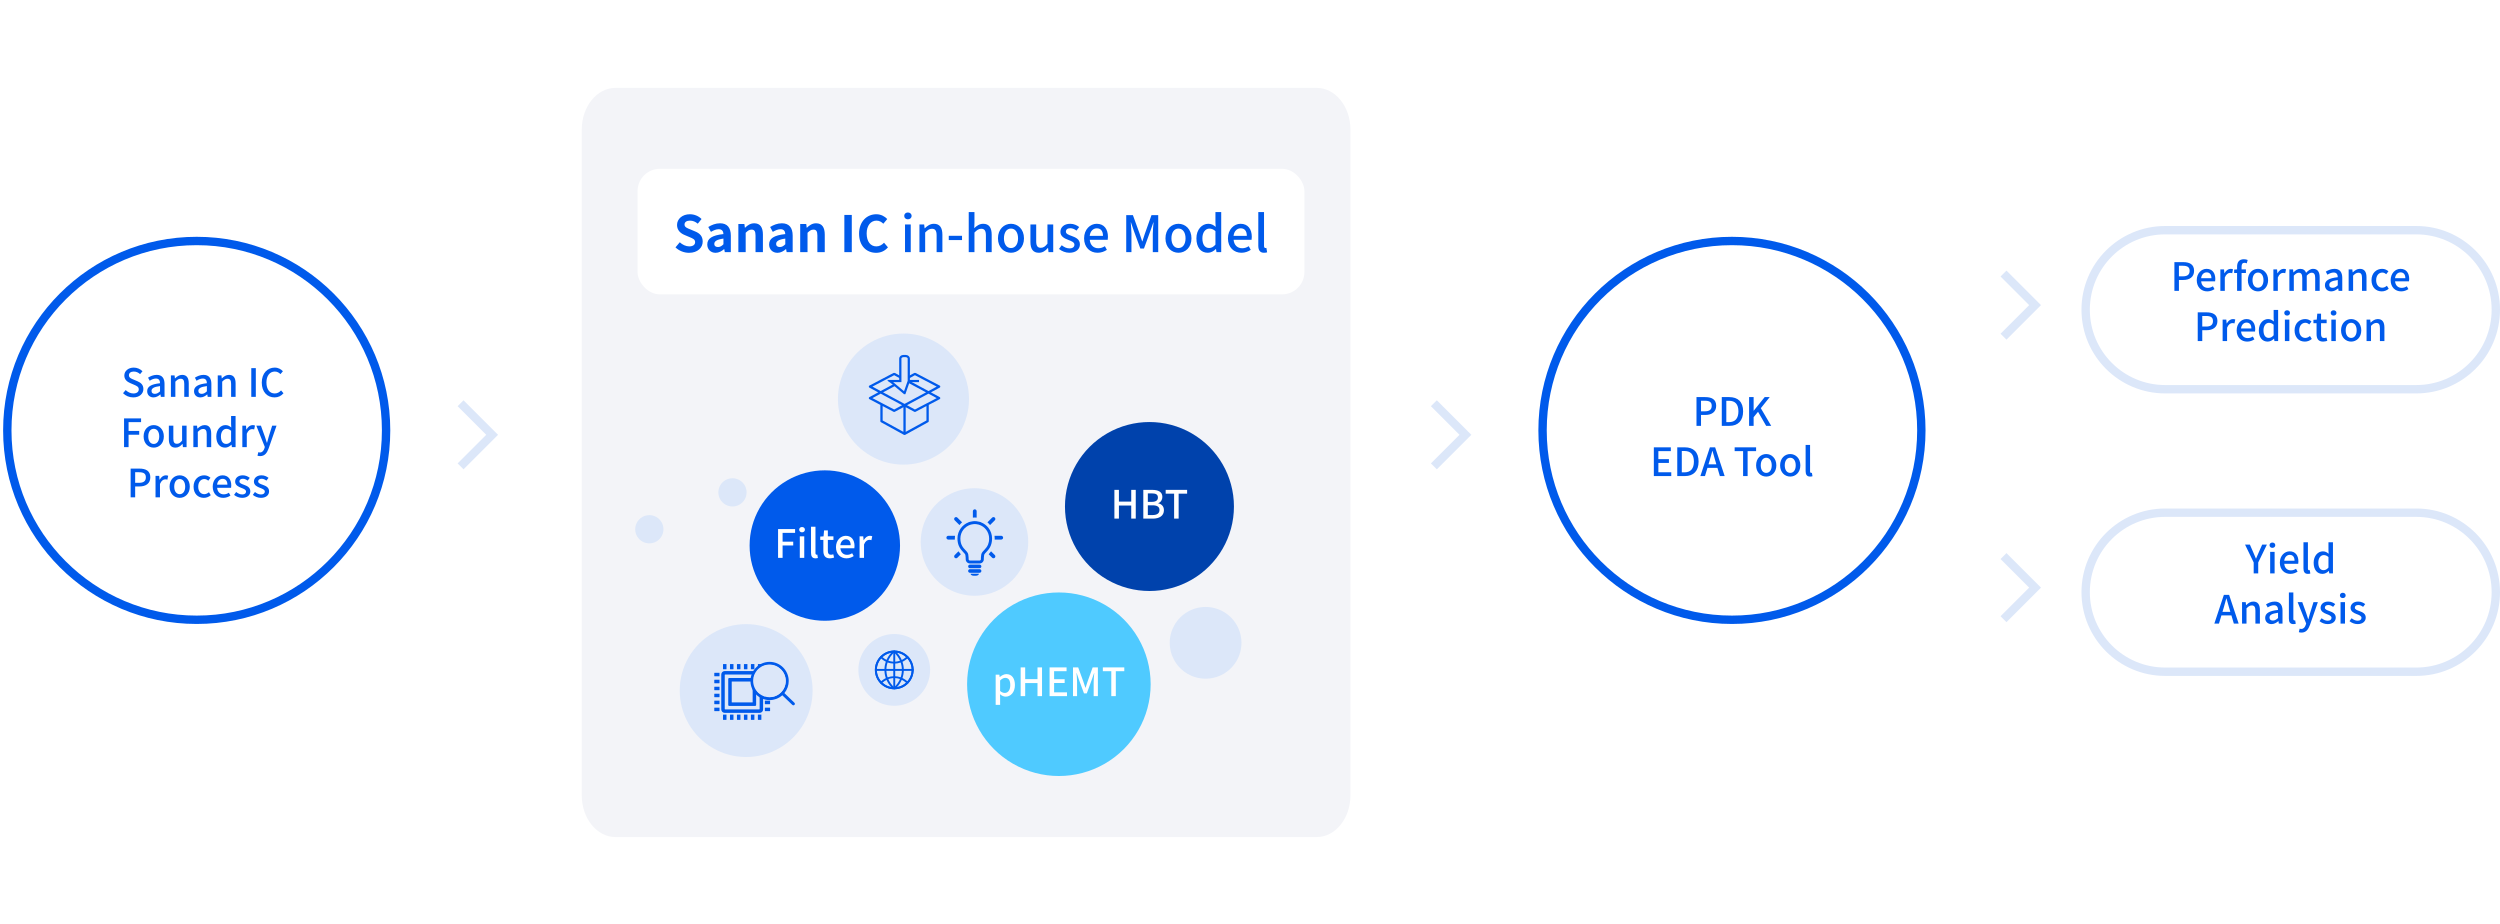 <svg width="896" height="331" viewBox="0 0 896 331" fill="none" xmlns="http://www.w3.org/2000/svg">
<path d="M896 0H0V331H896V0Z" fill="white"/>
<g filter="url(#filter0_i_2_2)">
<path d="M620.732 209.249C651.108 209.249 675.732 184.625 675.732 154.249C675.732 123.873 651.108 99.249 620.732 99.249C590.356 99.249 565.732 123.873 565.732 154.249C565.732 184.625 590.356 209.249 620.732 209.249Z" fill="white"/>
</g>
<g filter="url(#filter1_i_2_2)">
<path d="M70.496 209.249C100.871 209.249 125.496 184.625 125.496 154.249C125.496 123.873 100.871 99.249 70.496 99.249C40.12 99.249 15.495 123.873 15.495 154.249C15.495 184.625 40.12 209.249 70.496 209.249Z" fill="white"/>
</g>
<path d="M620.732 222.128C658.221 222.128 688.611 191.738 688.611 154.249C688.611 116.76 658.221 86.37 620.732 86.37C583.243 86.37 552.853 116.76 552.853 154.249C552.853 191.738 583.243 222.128 620.732 222.128Z" stroke="#005AEB" stroke-width="3"/>
<path d="M70.496 222.128C107.984 222.128 138.375 191.738 138.375 154.249C138.375 116.76 107.984 86.37 70.496 86.37C33.007 86.37 2.616 116.76 2.616 154.249C2.616 191.738 33.007 222.128 70.496 222.128Z" stroke="#005AEB" stroke-width="3"/>
<g filter="url(#filter2_i_2_2)">
<path d="M866 77H776C759.431 77 746 90.431 746 107C746 123.569 759.431 137 776 137H866C882.569 137 896 123.569 896 107C896 90.431 882.569 77 866 77Z" fill="white"/>
<path d="M866 78.5H776C760.26 78.5 747.5 91.26 747.5 107C747.5 122.74 760.26 135.5 776 135.5H866C881.74 135.5 894.5 122.74 894.5 107C894.5 91.26 881.74 78.5 866 78.5Z" stroke="#DCE7F9" stroke-width="3"/>
</g>
<g filter="url(#filter3_i_2_2)">
<path d="M866 178.249H776C759.431 178.249 746 191.68 746 208.249C746 224.818 759.431 238.249 776 238.249H866C882.569 238.249 896 224.818 896 208.249C896 191.68 882.569 178.249 866 178.249Z" fill="white"/>
<path d="M866 179.749H776C760.26 179.749 747.5 192.509 747.5 208.249C747.5 223.989 760.26 236.749 776 236.749H866C881.74 236.749 894.5 223.989 894.5 208.249C894.5 192.509 881.74 179.749 866 179.749Z" stroke="#DCE7F9" stroke-width="3"/>
</g>
<path d="M471.917 31.5H220.583C213.91 31.5 208.5 38.203 208.5 46.472V285.028C208.5 293.297 213.91 300 220.583 300H471.917C478.59 300 484 293.297 484 285.028V46.472C484 38.203 478.59 31.5 471.917 31.5Z" fill="#F3F4F8"/>
<rect x="228.5" y="60.5" width="239" height="45" rx="8" fill="white"/>
<path d="M246.952 90.609C250.03 90.609 251.848 88.755 251.848 86.577C251.848 84.651 250.786 83.625 249.166 82.959L247.42 82.221C246.286 81.771 245.332 81.429 245.332 80.475C245.332 79.593 246.088 79.071 247.258 79.071C248.356 79.071 249.238 79.467 250.084 80.169L251.434 78.495C250.354 77.397 248.806 76.785 247.258 76.785C244.558 76.785 242.65 78.459 242.65 80.637C242.65 82.581 244 83.661 245.35 84.219L247.132 84.975C248.32 85.479 249.13 85.785 249.13 86.775C249.13 87.711 248.392 88.305 247.006 88.305C245.836 88.305 244.576 87.711 243.622 86.829L242.092 88.665C243.388 89.907 245.17 90.609 246.952 90.609ZM256.474 90.609C257.626 90.609 258.634 90.033 259.516 89.277H259.57L259.768 90.357H261.928V84.471C261.928 81.555 260.614 80.025 258.058 80.025C256.474 80.025 255.034 80.619 253.846 81.357L254.8 83.103C255.736 82.563 256.636 82.149 257.572 82.149C258.814 82.149 259.246 82.905 259.282 83.895C255.232 84.327 253.486 85.461 253.486 87.621C253.486 89.331 254.674 90.609 256.474 90.609ZM257.338 88.539C256.564 88.539 256.006 88.197 256.006 87.405C256.006 86.505 256.834 85.839 259.282 85.515V87.549C258.652 88.179 258.094 88.539 257.338 88.539ZM264.625 90.357H267.253V83.427C268.009 82.689 268.531 82.293 269.359 82.293C270.349 82.293 270.781 82.851 270.781 84.399V90.357H273.427V84.075C273.427 81.537 272.491 80.025 270.313 80.025C268.945 80.025 267.919 80.745 267.037 81.609H266.965L266.785 80.277H264.625V90.357ZM278.64 90.609C279.792 90.609 280.8 90.033 281.682 89.277H281.736L281.934 90.357H284.094V84.471C284.094 81.555 282.78 80.025 280.224 80.025C278.64 80.025 277.2 80.619 276.012 81.357L276.966 83.103C277.902 82.563 278.802 82.149 279.738 82.149C280.98 82.149 281.412 82.905 281.448 83.895C277.398 84.327 275.652 85.461 275.652 87.621C275.652 89.331 276.84 90.609 278.64 90.609ZM279.504 88.539C278.73 88.539 278.172 88.197 278.172 87.405C278.172 86.505 279 85.839 281.448 85.515V87.549C280.818 88.179 280.26 88.539 279.504 88.539ZM286.791 90.357H289.419V83.427C290.175 82.689 290.697 82.293 291.525 82.293C292.515 82.293 292.947 82.851 292.947 84.399V90.357H295.593V84.075C295.593 81.537 294.657 80.025 292.479 80.025C291.111 80.025 290.085 80.745 289.203 81.609H289.131L288.951 80.277H286.791V90.357ZM302.616 90.357H305.28V77.037H302.616V90.357ZM313.994 90.609C315.722 90.609 317.144 89.925 318.242 88.647L316.838 86.991C316.118 87.765 315.218 88.305 314.084 88.305C311.978 88.305 310.61 86.559 310.61 83.661C310.61 80.799 312.122 79.071 314.138 79.071C315.146 79.071 315.92 79.539 316.586 80.187L317.99 78.495C317.126 77.595 315.776 76.785 314.084 76.785C310.718 76.785 307.892 79.359 307.892 83.751C307.892 88.197 310.628 90.609 313.994 90.609ZM324.359 90.357H326.411V80.457H324.359V90.357ZM325.385 78.603C326.141 78.603 326.717 78.099 326.717 77.379C326.717 76.641 326.141 76.155 325.385 76.155C324.629 76.155 324.071 76.641 324.071 77.379C324.071 78.099 324.629 78.603 325.385 78.603ZM329.527 90.357H331.579V83.337C332.461 82.455 333.091 81.987 334.009 81.987C335.179 81.987 335.683 82.671 335.683 84.381V90.357H337.753V84.129C337.753 81.609 336.817 80.205 334.711 80.205C333.361 80.205 332.353 80.943 331.435 81.825H331.381L331.219 80.457H329.527V90.357ZM340.039 86.037H344.791V84.507H340.039V86.037ZM347.193 90.357H349.245V83.337C350.127 82.455 350.757 81.987 351.675 81.987C352.845 81.987 353.349 82.671 353.349 84.381V90.357H355.419V84.129C355.419 81.609 354.483 80.205 352.377 80.205C351.027 80.205 350.037 80.943 349.173 81.771L349.245 79.809V76.011H347.193V90.357ZM362.332 90.591C364.78 90.591 366.994 88.701 366.994 85.425C366.994 82.113 364.78 80.205 362.332 80.205C359.884 80.205 357.67 82.113 357.67 85.425C357.67 88.701 359.884 90.591 362.332 90.591ZM362.332 88.899C360.784 88.899 359.812 87.513 359.812 85.425C359.812 83.319 360.784 81.915 362.332 81.915C363.898 81.915 364.87 83.319 364.87 85.425C364.87 87.513 363.898 88.899 362.332 88.899ZM372.327 90.591C373.695 90.591 374.667 89.907 375.567 88.863H375.621L375.783 90.357H377.475V80.457H375.405V87.333C374.577 88.377 373.947 88.809 373.029 88.809C371.859 88.809 371.373 88.143 371.373 86.433V80.457H369.303V86.685C369.303 89.205 370.221 90.591 372.327 90.591ZM383.273 90.591C385.721 90.591 387.035 89.241 387.035 87.585C387.035 85.713 385.505 85.101 384.119 84.579C383.039 84.183 382.013 83.859 382.013 83.013C382.013 82.329 382.517 81.789 383.597 81.789C384.425 81.789 385.127 82.149 385.811 82.653L386.783 81.375C385.973 80.745 384.893 80.205 383.561 80.205C381.383 80.205 380.051 81.447 380.051 83.103C380.051 84.777 381.563 85.479 382.877 85.983C383.957 86.397 385.073 86.793 385.073 87.693C385.073 88.449 384.515 89.025 383.327 89.025C382.265 89.025 381.401 88.593 380.519 87.891L379.547 89.223C380.501 90.015 381.905 90.591 383.273 90.591ZM393.362 90.591C394.658 90.591 395.792 90.159 396.71 89.547L395.99 88.233C395.27 88.701 394.514 88.971 393.632 88.971C391.922 88.971 390.734 87.837 390.572 85.947H396.998C397.052 85.713 397.088 85.299 397.088 84.903C397.088 82.095 395.684 80.205 393.056 80.205C390.734 80.205 388.538 82.203 388.538 85.425C388.538 88.683 390.68 90.591 393.362 90.591ZM390.554 84.525C390.752 82.779 391.85 81.825 393.092 81.825C394.532 81.825 395.306 82.815 395.306 84.525H390.554ZM403.64 90.357H405.512V83.805C405.512 82.617 405.35 80.907 405.26 79.701H405.332L406.376 82.761L408.698 89.079H409.994L412.298 82.761L413.36 79.701H413.432C413.324 80.907 413.162 82.617 413.162 83.805V90.357H415.106V77.109H412.694L410.3 83.805C409.994 84.687 409.742 85.587 409.436 86.487H409.346C409.04 85.587 408.77 84.687 408.464 83.805L406.034 77.109H403.64V90.357ZM422.362 90.591C424.81 90.591 427.024 88.701 427.024 85.425C427.024 82.113 424.81 80.205 422.362 80.205C419.914 80.205 417.7 82.113 417.7 85.425C417.7 88.701 419.914 90.591 422.362 90.591ZM422.362 88.899C420.814 88.899 419.842 87.513 419.842 85.425C419.842 83.319 420.814 81.915 422.362 81.915C423.928 81.915 424.9 83.319 424.9 85.425C424.9 87.513 423.928 88.899 422.362 88.899ZM432.878 90.591C433.994 90.591 435.02 89.997 435.758 89.241H435.812L435.992 90.357H437.684V76.011H435.614V79.683L435.704 81.321C434.894 80.637 434.174 80.205 433.04 80.205C430.826 80.205 428.792 82.203 428.792 85.425C428.792 88.701 430.394 90.591 432.878 90.591ZM433.364 88.881C431.816 88.881 430.934 87.639 430.934 85.389C430.934 83.247 432.05 81.933 433.436 81.933C434.174 81.933 434.876 82.167 435.614 82.833V87.675C434.894 88.503 434.192 88.881 433.364 88.881ZM444.918 90.591C446.214 90.591 447.348 90.159 448.266 89.547L447.546 88.233C446.826 88.701 446.07 88.971 445.188 88.971C443.478 88.971 442.29 87.837 442.128 85.947H448.554C448.608 85.713 448.644 85.299 448.644 84.903C448.644 82.095 447.24 80.205 444.612 80.205C442.29 80.205 440.094 82.203 440.094 85.425C440.094 88.683 442.236 90.591 444.918 90.591ZM442.11 84.525C442.308 82.779 443.406 81.825 444.648 81.825C446.088 81.825 446.862 82.815 446.862 84.525H442.11ZM453.026 90.591C453.53 90.591 453.89 90.519 454.142 90.429L453.872 88.863C453.692 88.899 453.62 88.899 453.53 88.899C453.278 88.899 453.026 88.701 453.026 88.143V76.011H450.974V88.035C450.974 89.637 451.532 90.591 453.026 90.591Z" fill="#005AEB"/>
<path d="M47.761 142.431C50.015 142.431 51.387 141.087 51.387 139.435C51.387 137.923 50.505 137.167 49.287 136.649L47.873 136.047C47.033 135.711 46.207 135.375 46.207 134.493C46.207 133.667 46.893 133.163 47.943 133.163C48.853 133.163 49.567 133.513 50.211 134.087L51.065 133.051C50.281 132.253 49.147 131.749 47.943 131.749C45.983 131.749 44.555 132.967 44.555 134.591C44.555 136.089 45.661 136.873 46.655 137.293L48.083 137.909C49.035 138.329 49.735 138.623 49.735 139.561C49.735 140.429 49.035 141.017 47.789 141.017C46.795 141.017 45.787 140.541 45.045 139.799L44.093 140.919C45.031 141.871 46.347 142.431 47.761 142.431ZM55.018 142.431C55.942 142.431 56.768 141.969 57.468 141.367H57.51L57.65 142.249H58.966V137.615C58.966 135.571 58.084 134.353 56.166 134.353C54.934 134.353 53.856 134.857 53.058 135.361L53.66 136.453C54.318 136.033 55.074 135.669 55.886 135.669C57.02 135.669 57.342 136.453 57.356 137.349C54.15 137.699 52.75 138.553 52.75 140.205C52.75 141.563 53.688 142.431 55.018 142.431ZM55.508 141.157C54.822 141.157 54.304 140.849 54.304 140.093C54.304 139.225 55.074 138.651 57.356 138.371V140.261C56.726 140.835 56.18 141.157 55.508 141.157ZM61.251 142.249H62.847V136.789C63.533 136.103 64.023 135.739 64.737 135.739C65.647 135.739 66.039 136.271 66.039 137.601V142.249H67.649V137.405C67.649 135.445 66.921 134.353 65.283 134.353C64.233 134.353 63.449 134.927 62.735 135.613H62.693L62.567 134.549H61.251V142.249ZM71.807 142.431C72.731 142.431 73.557 141.969 74.257 141.367H74.299L74.439 142.249H75.755V137.615C75.755 135.571 74.873 134.353 72.955 134.353C71.723 134.353 70.645 134.857 69.847 135.361L70.449 136.453C71.107 136.033 71.863 135.669 72.675 135.669C73.809 135.669 74.131 136.453 74.145 137.349C70.939 137.699 69.539 138.553 69.539 140.205C69.539 141.563 70.477 142.431 71.807 142.431ZM72.297 141.157C71.611 141.157 71.093 140.849 71.093 140.093C71.093 139.225 71.863 138.651 74.145 138.371V140.261C73.515 140.835 72.969 141.157 72.297 141.157ZM78.04 142.249H79.636V136.789C80.322 136.103 80.812 135.739 81.526 135.739C82.436 135.739 82.828 136.271 82.828 137.601V142.249H84.438V137.405C84.438 135.445 83.71 134.353 82.072 134.353C81.022 134.353 80.238 134.927 79.524 135.613H79.482L79.356 134.549H78.04V142.249ZM90.061 142.249H91.685V131.945H90.061V142.249ZM98.399 142.431C99.729 142.431 100.779 141.899 101.605 140.947L100.737 139.925C100.121 140.597 99.393 141.017 98.455 141.017C96.635 141.017 95.487 139.519 95.487 137.069C95.487 134.647 96.719 133.163 98.497 133.163C99.337 133.163 99.981 133.541 100.513 134.087L101.395 133.051C100.765 132.365 99.757 131.749 98.469 131.749C95.865 131.749 93.821 133.765 93.821 137.125C93.821 140.499 95.809 142.431 98.399 142.431ZM44.458 160.249H46.082V155.811H49.89V154.453H46.082V151.303H50.562V149.945H44.458V160.249ZM55.096 160.431C57 160.431 58.722 158.961 58.722 156.413C58.722 153.837 57 152.353 55.096 152.353C53.192 152.353 51.47 153.837 51.47 156.413C51.47 158.961 53.192 160.431 55.096 160.431ZM55.096 159.115C53.892 159.115 53.136 158.037 53.136 156.413C53.136 154.775 53.892 153.683 55.096 153.683C56.314 153.683 57.07 154.775 57.07 156.413C57.07 158.037 56.314 159.115 55.096 159.115ZM62.869 160.431C63.933 160.431 64.689 159.899 65.389 159.087H65.431L65.557 160.249H66.873V152.549H65.263V157.897C64.619 158.709 64.129 159.045 63.415 159.045C62.505 159.045 62.127 158.527 62.127 157.197V152.549H60.517V157.393C60.517 159.353 61.231 160.431 62.869 160.431ZM69.297 160.249H70.893V154.789C71.579 154.103 72.069 153.739 72.783 153.739C73.693 153.739 74.085 154.271 74.085 155.601V160.249H75.695V155.405C75.695 153.445 74.967 152.353 73.329 152.353C72.279 152.353 71.495 152.927 70.781 153.613H70.739L70.613 152.549H69.297V160.249ZM80.693 160.431C81.561 160.431 82.359 159.969 82.933 159.381H82.975L83.115 160.249H84.431V149.091H82.821V151.947L82.891 153.221C82.261 152.689 81.701 152.353 80.819 152.353C79.097 152.353 77.515 153.907 77.515 156.413C77.515 158.961 78.761 160.431 80.693 160.431ZM81.071 159.101C79.867 159.101 79.181 158.135 79.181 156.385C79.181 154.719 80.049 153.697 81.127 153.697C81.701 153.697 82.247 153.879 82.821 154.397V158.163C82.261 158.807 81.715 159.101 81.071 159.101ZM86.852 160.249H88.448V155.447C88.938 154.229 89.694 153.795 90.324 153.795C90.632 153.795 90.828 153.837 91.094 153.921L91.388 152.521C91.15 152.409 90.898 152.353 90.52 152.353C89.694 152.353 88.882 152.941 88.336 153.935H88.294L88.168 152.549H86.852V160.249ZM99.111 152.549H97.543L96.311 156.511L95.709 158.681H95.639C95.401 157.967 95.163 157.197 94.939 156.511L93.511 152.549H91.859L94.911 160.193L94.757 160.725C94.477 161.551 93.987 162.167 93.147 162.167C92.951 162.167 92.727 162.097 92.587 162.055L92.279 163.315C92.545 163.413 92.853 163.469 93.245 163.469C94.869 163.469 95.681 162.363 96.283 160.711L99.111 152.549ZM46.817 178.249H48.441V174.343H49.995C52.235 174.343 53.873 173.307 53.873 171.053C53.873 168.729 52.235 167.945 49.939 167.945H46.817V178.249ZM48.441 173.041V169.247H49.785C51.423 169.247 52.277 169.695 52.277 171.053C52.277 172.411 51.493 173.041 49.841 173.041H48.441ZM55.741 178.249H57.337V173.447C57.827 172.229 58.583 171.795 59.213 171.795C59.521 171.795 59.717 171.837 59.983 171.921L60.277 170.521C60.039 170.409 59.787 170.353 59.409 170.353C58.583 170.353 57.771 170.941 57.225 171.935H57.183L57.057 170.549H55.741V178.249ZM64.399 178.431C66.303 178.431 68.025 176.961 68.025 174.413C68.025 171.837 66.303 170.353 64.399 170.353C62.495 170.353 60.773 171.837 60.773 174.413C60.773 176.961 62.495 178.431 64.399 178.431ZM64.399 177.115C63.195 177.115 62.439 176.037 62.439 174.413C62.439 172.775 63.195 171.683 64.399 171.683C65.617 171.683 66.373 172.775 66.373 174.413C66.373 176.037 65.617 177.115 64.399 177.115ZM73.055 178.431C73.937 178.431 74.847 178.109 75.547 177.479L74.889 176.415C74.427 176.807 73.853 177.115 73.209 177.115C71.921 177.115 71.039 176.037 71.039 174.413C71.039 172.775 71.963 171.683 73.251 171.683C73.783 171.683 74.217 171.907 74.637 172.285L75.435 171.235C74.875 170.745 74.161 170.353 73.181 170.353C71.151 170.353 69.373 171.837 69.373 174.413C69.373 176.961 70.969 178.431 73.055 178.431ZM79.988 178.431C80.996 178.431 81.878 178.095 82.592 177.619L82.032 176.597C81.472 176.961 80.884 177.171 80.198 177.171C78.868 177.171 77.944 176.289 77.818 174.819H82.816C82.858 174.637 82.886 174.315 82.886 174.007C82.886 171.823 81.794 170.353 79.75 170.353C77.944 170.353 76.236 171.907 76.236 174.413C76.236 176.947 77.902 178.431 79.988 178.431ZM77.804 173.713C77.958 172.355 78.812 171.613 79.778 171.613C80.898 171.613 81.5 172.383 81.5 173.713H77.804ZM86.784 178.431C88.688 178.431 89.71 177.381 89.71 176.093C89.71 174.637 88.52 174.161 87.442 173.755C86.602 173.447 85.804 173.195 85.804 172.537C85.804 172.005 86.196 171.585 87.036 171.585C87.68 171.585 88.226 171.865 88.758 172.257L89.514 171.263C88.884 170.773 88.044 170.353 87.008 170.353C85.314 170.353 84.278 171.319 84.278 172.607C84.278 173.909 85.454 174.455 86.476 174.847C87.316 175.169 88.184 175.477 88.184 176.177C88.184 176.765 87.75 177.213 86.826 177.213C86 177.213 85.328 176.877 84.642 176.331L83.886 177.367C84.628 177.983 85.72 178.431 86.784 178.431ZM93.511 178.431C95.415 178.431 96.437 177.381 96.437 176.093C96.437 174.637 95.247 174.161 94.169 173.755C93.329 173.447 92.531 173.195 92.531 172.537C92.531 172.005 92.923 171.585 93.763 171.585C94.407 171.585 94.953 171.865 95.485 172.257L96.241 171.263C95.611 170.773 94.771 170.353 93.735 170.353C92.041 170.353 91.005 171.319 91.005 172.607C91.005 173.909 92.181 174.455 93.203 174.847C94.043 175.169 94.911 175.477 94.911 176.177C94.911 176.765 94.477 177.213 93.553 177.213C92.727 177.213 92.055 176.877 91.369 176.331L90.613 177.367C91.355 177.983 92.447 178.431 93.511 178.431Z" fill="#005AEB"/>
<path d="M608.021 152.624H609.645V148.718H611.199C613.439 148.718 615.077 147.682 615.077 145.428C615.077 143.104 613.439 142.32 611.143 142.32H608.021V152.624ZM609.645 147.416V143.622H610.989C612.627 143.622 613.481 144.07 613.481 145.428C613.481 146.786 612.697 147.416 611.045 147.416H609.645ZM617.086 152.624H619.844C622.924 152.624 624.73 150.776 624.73 147.43C624.73 144.07 622.924 142.32 619.76 142.32H617.086V152.624ZM618.71 151.294V143.636H619.648C621.86 143.636 623.05 144.854 623.05 147.43C623.05 149.992 621.86 151.294 619.648 151.294H618.71ZM626.875 152.624H628.499V149.516L630.081 147.584L632.993 152.624H634.799L631.075 146.296L634.267 142.32H632.461L628.541 147.192H628.499V142.32H626.875V152.624ZM592.736 170.624H598.98V169.252H594.36V165.92H598.14V164.548H594.36V161.678H598.826V160.32H592.736V170.624ZM601.131 170.624H603.889C606.969 170.624 608.775 168.776 608.775 165.43C608.775 162.07 606.969 160.32 603.805 160.32H601.131V170.624ZM602.755 169.294V161.636H603.693C605.905 161.636 607.095 162.854 607.095 165.43C607.095 167.992 605.905 169.294 603.693 169.294H602.755ZM612.323 166.41L612.743 165.024C613.079 163.904 613.401 162.77 613.695 161.594H613.751C614.073 162.756 614.381 163.904 614.731 165.024L615.137 166.41H612.323ZM616.397 170.624H618.119L614.703 160.32H612.827L609.411 170.624H611.063L611.945 167.684H615.529L616.397 170.624ZM624.723 170.624H626.347V161.678H629.385V160.32H621.699V161.678H624.723V170.624ZM633.014 170.806C634.918 170.806 636.64 169.336 636.64 166.788C636.64 164.212 634.918 162.728 633.014 162.728C631.11 162.728 629.388 164.212 629.388 166.788C629.388 169.336 631.11 170.806 633.014 170.806ZM633.014 169.49C631.81 169.49 631.054 168.412 631.054 166.788C631.054 165.15 631.81 164.058 633.014 164.058C634.232 164.058 634.988 165.15 634.988 166.788C634.988 168.412 634.232 169.49 633.014 169.49ZM641.614 170.806C643.518 170.806 645.24 169.336 645.24 166.788C645.24 164.212 643.518 162.728 641.614 162.728C639.71 162.728 637.988 164.212 637.988 166.788C637.988 169.336 639.71 170.806 641.614 170.806ZM641.614 169.49C640.41 169.49 639.654 168.412 639.654 166.788C639.654 165.15 640.41 164.058 641.614 164.058C642.832 164.058 643.588 165.15 643.588 166.788C643.588 168.412 642.832 169.49 641.614 169.49ZM648.729 170.806C649.121 170.806 649.401 170.75 649.597 170.68L649.387 169.462C649.247 169.49 649.191 169.49 649.121 169.49C648.925 169.49 648.729 169.336 648.729 168.902V159.466H647.133V168.818C647.133 170.064 647.567 170.806 648.729 170.806Z" fill="#005AEB"/>
<path d="M779.305 104.249H780.929V100.343H782.483C784.723 100.343 786.361 99.307 786.361 97.053C786.361 94.729 784.723 93.945 782.427 93.945H779.305V104.249ZM780.929 99.041V95.247H782.273C783.911 95.247 784.765 95.695 784.765 97.053C784.765 98.411 783.981 99.041 782.329 99.041H780.929ZM791.067 104.431C792.075 104.431 792.957 104.095 793.671 103.619L793.111 102.597C792.551 102.961 791.963 103.171 791.277 103.171C789.947 103.171 789.023 102.289 788.897 100.819H793.895C793.937 100.637 793.965 100.315 793.965 100.007C793.965 97.823 792.873 96.353 790.829 96.353C789.023 96.353 787.315 97.907 787.315 100.413C787.315 102.947 788.981 104.431 791.067 104.431ZM788.883 99.713C789.037 98.355 789.891 97.613 790.857 97.613C791.977 97.613 792.579 98.383 792.579 99.713H788.883ZM795.777 104.249H797.373V99.447C797.863 98.229 798.619 97.795 799.249 97.795C799.557 97.795 799.753 97.837 800.019 97.921L800.313 96.521C800.075 96.409 799.823 96.353 799.445 96.353C798.619 96.353 797.807 96.941 797.261 97.935H797.219L797.093 96.549H795.777V104.249ZM805.565 93.175C805.215 93.021 804.725 92.909 804.207 92.909C802.485 92.909 801.771 94.001 801.771 95.583V96.549L800.721 96.633V97.837H801.771V104.249H803.381V97.837H804.935V96.549H803.381V95.569C803.381 94.631 803.717 94.183 804.403 94.183C804.669 94.183 804.963 94.253 805.243 94.379L805.565 93.175ZM809.261 104.431C811.165 104.431 812.887 102.961 812.887 100.413C812.887 97.837 811.165 96.353 809.261 96.353C807.357 96.353 805.635 97.837 805.635 100.413C805.635 102.961 807.357 104.431 809.261 104.431ZM809.261 103.115C808.057 103.115 807.301 102.037 807.301 100.413C807.301 98.775 808.057 97.683 809.261 97.683C810.479 97.683 811.235 98.775 811.235 100.413C811.235 102.037 810.479 103.115 809.261 103.115ZM814.781 104.249H816.377V99.447C816.867 98.229 817.623 97.795 818.253 97.795C818.561 97.795 818.757 97.837 819.023 97.921L819.317 96.521C819.079 96.409 818.827 96.353 818.449 96.353C817.623 96.353 816.811 96.941 816.265 97.935H816.223L816.097 96.549H814.781V104.249ZM820.509 104.249H822.105V98.789C822.749 98.089 823.323 97.739 823.841 97.739C824.723 97.739 825.129 98.271 825.129 99.601V104.249H826.739V98.789C827.383 98.089 827.943 97.739 828.475 97.739C829.343 97.739 829.763 98.271 829.763 99.601V104.249H831.373V99.405C831.373 97.445 830.617 96.353 829.007 96.353C828.041 96.353 827.257 96.955 826.501 97.767C826.165 96.885 825.521 96.353 824.373 96.353C823.421 96.353 822.651 96.927 821.993 97.627H821.951L821.825 96.549H820.509V104.249ZM835.522 104.431C836.446 104.431 837.272 103.969 837.972 103.367H838.014L838.154 104.249H839.47V99.615C839.47 97.571 838.588 96.353 836.67 96.353C835.438 96.353 834.36 96.857 833.562 97.361L834.164 98.453C834.822 98.033 835.578 97.669 836.39 97.669C837.524 97.669 837.846 98.453 837.86 99.349C834.654 99.699 833.254 100.553 833.254 102.205C833.254 103.563 834.192 104.431 835.522 104.431ZM836.012 103.157C835.326 103.157 834.808 102.849 834.808 102.093C834.808 101.225 835.578 100.651 837.86 100.371V102.261C837.23 102.835 836.684 103.157 836.012 103.157ZM841.755 104.249H843.351V98.789C844.037 98.103 844.527 97.739 845.241 97.739C846.151 97.739 846.543 98.271 846.543 99.601V104.249H848.153V99.405C848.153 97.445 847.425 96.353 845.787 96.353C844.737 96.353 843.953 96.927 843.239 97.613H843.197L843.071 96.549H841.755V104.249ZM853.627 104.431C854.509 104.431 855.419 104.109 856.119 103.479L855.461 102.415C854.999 102.807 854.425 103.115 853.781 103.115C852.493 103.115 851.611 102.037 851.611 100.413C851.611 98.775 852.535 97.683 853.823 97.683C854.355 97.683 854.789 97.907 855.209 98.285L856.007 97.235C855.447 96.745 854.733 96.353 853.753 96.353C851.723 96.353 849.945 97.837 849.945 100.413C849.945 102.961 851.541 104.431 853.627 104.431ZM860.561 104.431C861.569 104.431 862.451 104.095 863.165 103.619L862.605 102.597C862.045 102.961 861.457 103.171 860.771 103.171C859.441 103.171 858.517 102.289 858.391 100.819H863.389C863.431 100.637 863.459 100.315 863.459 100.007C863.459 97.823 862.367 96.353 860.323 96.353C858.517 96.353 856.809 97.907 856.809 100.413C856.809 102.947 858.475 104.431 860.561 104.431ZM858.377 99.713C858.531 98.355 859.385 97.613 860.351 97.613C861.471 97.613 862.073 98.383 862.073 99.713H858.377ZM787.666 122.249H789.29V118.343H790.844C793.084 118.343 794.722 117.307 794.722 115.053C794.722 112.729 793.084 111.945 790.788 111.945H787.666V122.249ZM789.29 117.041V113.247H790.634C792.272 113.247 793.126 113.695 793.126 115.053C793.126 116.411 792.342 117.041 790.69 117.041H789.29ZM796.59 122.249H798.186V117.447C798.676 116.229 799.432 115.795 800.062 115.795C800.37 115.795 800.566 115.837 800.832 115.921L801.126 114.521C800.888 114.409 800.636 114.353 800.258 114.353C799.432 114.353 798.62 114.941 798.074 115.935H798.032L797.906 114.549H796.59V122.249ZM805.374 122.431C806.382 122.431 807.264 122.095 807.978 121.619L807.418 120.597C806.858 120.961 806.27 121.171 805.584 121.171C804.254 121.171 803.33 120.289 803.204 118.819H808.202C808.244 118.637 808.272 118.315 808.272 118.007C808.272 115.823 807.18 114.353 805.136 114.353C803.33 114.353 801.622 115.907 801.622 118.413C801.622 120.947 803.288 122.431 805.374 122.431ZM803.19 117.713C803.344 116.355 804.198 115.613 805.164 115.613C806.284 115.613 806.886 116.383 806.886 117.713H803.19ZM812.744 122.431C813.612 122.431 814.41 121.969 814.984 121.381H815.026L815.166 122.249H816.482V111.091H814.872V113.947L814.942 115.221C814.312 114.689 813.752 114.353 812.87 114.353C811.148 114.353 809.566 115.907 809.566 118.413C809.566 120.961 810.812 122.431 812.744 122.431ZM813.122 121.101C811.918 121.101 811.232 120.135 811.232 118.385C811.232 116.719 812.1 115.697 813.178 115.697C813.752 115.697 814.298 115.879 814.872 116.397V120.163C814.312 120.807 813.766 121.101 813.122 121.101ZM818.903 122.249H820.499V114.549H818.903V122.249ZM819.701 113.107C820.289 113.107 820.737 112.715 820.737 112.155C820.737 111.581 820.289 111.203 819.701 111.203C819.113 111.203 818.679 111.581 818.679 112.155C818.679 112.715 819.113 113.107 819.701 113.107ZM826.058 122.431C826.94 122.431 827.85 122.109 828.55 121.479L827.892 120.415C827.43 120.807 826.856 121.115 826.212 121.115C824.924 121.115 824.042 120.037 824.042 118.413C824.042 116.775 824.966 115.683 826.254 115.683C826.786 115.683 827.22 115.907 827.64 116.285L828.438 115.235C827.878 114.745 827.164 114.353 826.184 114.353C824.154 114.353 822.376 115.837 822.376 118.413C822.376 120.961 823.972 122.431 826.058 122.431ZM832.594 122.431C833.154 122.431 833.672 122.291 834.106 122.151L833.812 120.961C833.588 121.059 833.252 121.143 832.986 121.143C832.188 121.143 831.866 120.667 831.866 119.743V115.837H833.868V114.549H831.866V112.421H830.508L830.326 114.549L829.136 114.633V115.837H830.256V119.729C830.256 121.353 830.858 122.431 832.594 122.431ZM835.555 122.249H837.151V114.549H835.555V122.249ZM836.353 113.107C836.941 113.107 837.389 112.715 837.389 112.155C837.389 111.581 836.941 111.203 836.353 111.203C835.765 111.203 835.331 111.581 835.331 112.155C835.331 112.715 835.765 113.107 836.353 113.107ZM842.654 122.431C844.558 122.431 846.28 120.961 846.28 118.413C846.28 115.837 844.558 114.353 842.654 114.353C840.75 114.353 839.028 115.837 839.028 118.413C839.028 120.961 840.75 122.431 842.654 122.431ZM842.654 121.115C841.45 121.115 840.694 120.037 840.694 118.413C840.694 116.775 841.45 115.683 842.654 115.683C843.872 115.683 844.628 116.775 844.628 118.413C844.628 120.037 843.872 121.115 842.654 121.115ZM848.174 122.249H849.77V116.789C850.456 116.103 850.946 115.739 851.66 115.739C852.57 115.739 852.962 116.271 852.962 117.601V122.249H854.572V117.405C854.572 115.445 853.844 114.353 852.206 114.353C851.156 114.353 850.372 114.927 849.658 115.613H849.616L849.49 114.549H848.174V122.249Z" fill="#005AEB"/>
<path d="M807.721 205.497H809.345V201.591L812.453 195.193H810.759L809.555 197.923C809.247 198.693 808.911 199.407 808.575 200.191H808.519C808.169 199.407 807.875 198.693 807.553 197.923L806.363 195.193H804.627L807.721 201.591V205.497ZM813.625 205.497H815.221V197.797H813.625V205.497ZM814.423 196.355C815.011 196.355 815.459 195.963 815.459 195.403C815.459 194.829 815.011 194.451 814.423 194.451C813.835 194.451 813.401 194.829 813.401 195.403C813.401 195.963 813.835 196.355 814.423 196.355ZM820.851 205.679C821.859 205.679 822.741 205.343 823.455 204.867L822.895 203.845C822.335 204.209 821.747 204.419 821.061 204.419C819.731 204.419 818.807 203.537 818.681 202.067H823.679C823.721 201.885 823.749 201.563 823.749 201.255C823.749 199.071 822.657 197.601 820.613 197.601C818.807 197.601 817.099 199.155 817.099 201.661C817.099 204.195 818.765 205.679 820.851 205.679ZM818.667 200.961C818.821 199.603 819.675 198.861 820.641 198.861C821.761 198.861 822.363 199.631 822.363 200.961H818.667ZM827.157 205.679C827.549 205.679 827.829 205.623 828.025 205.553L827.815 204.335C827.675 204.363 827.619 204.363 827.549 204.363C827.353 204.363 827.157 204.209 827.157 203.775V194.339H825.561V203.691C825.561 204.937 825.995 205.679 827.157 205.679ZM832.391 205.679C833.259 205.679 834.057 205.217 834.631 204.629H834.673L834.813 205.497H836.129V194.339H834.519V197.195L834.589 198.469C833.959 197.937 833.399 197.601 832.517 197.601C830.795 197.601 829.213 199.155 829.213 201.661C829.213 204.209 830.459 205.679 832.391 205.679ZM832.769 204.349C831.565 204.349 830.879 203.383 830.879 201.633C830.879 199.967 831.747 198.945 832.825 198.945C833.399 198.945 833.945 199.127 834.519 199.645V203.411C833.959 204.055 833.413 204.349 832.769 204.349ZM796.534 219.283L796.954 217.897C797.29 216.777 797.612 215.643 797.906 214.467H797.962C798.284 215.629 798.592 216.777 798.942 217.897L799.348 219.283H796.534ZM800.608 223.497H802.33L798.914 213.193H797.038L793.622 223.497H795.274L796.156 220.557H799.74L800.608 223.497ZM803.549 223.497H805.145V218.037C805.831 217.351 806.321 216.987 807.035 216.987C807.945 216.987 808.337 217.519 808.337 218.849V223.497H809.947V218.653C809.947 216.693 809.219 215.601 807.581 215.601C806.531 215.601 805.747 216.175 805.033 216.861H804.991L804.865 215.797H803.549V223.497ZM814.105 223.679C815.029 223.679 815.855 223.217 816.555 222.615H816.597L816.737 223.497H818.053V218.863C818.053 216.819 817.171 215.601 815.253 215.601C814.021 215.601 812.943 216.105 812.145 216.609L812.747 217.701C813.405 217.281 814.161 216.917 814.973 216.917C816.107 216.917 816.429 217.701 816.443 218.597C813.237 218.947 811.837 219.801 811.837 221.453C811.837 222.811 812.775 223.679 814.105 223.679ZM814.595 222.405C813.909 222.405 813.391 222.097 813.391 221.341C813.391 220.473 814.161 219.899 816.443 219.619V221.509C815.813 222.083 815.267 222.405 814.595 222.405ZM821.934 223.679C822.326 223.679 822.606 223.623 822.802 223.553L822.592 222.335C822.452 222.363 822.396 222.363 822.326 222.363C822.13 222.363 821.934 222.209 821.934 221.775V212.339H820.338V221.691C820.338 222.937 820.772 223.679 821.934 223.679ZM830.724 215.797H829.156L827.924 219.759L827.322 221.929H827.252C827.014 221.215 826.776 220.445 826.552 219.759L825.124 215.797H823.472L826.524 223.441L826.37 223.973C826.09 224.799 825.6 225.415 824.76 225.415C824.564 225.415 824.34 225.345 824.2 225.303L823.892 226.563C824.158 226.661 824.466 226.717 824.858 226.717C826.482 226.717 827.294 225.611 827.896 223.959L830.724 215.797ZM834.209 223.679C836.113 223.679 837.135 222.629 837.135 221.341C837.135 219.885 835.945 219.409 834.867 219.003C834.027 218.695 833.229 218.443 833.229 217.785C833.229 217.253 833.621 216.833 834.461 216.833C835.105 216.833 835.651 217.113 836.183 217.505L836.939 216.511C836.309 216.021 835.469 215.601 834.433 215.601C832.739 215.601 831.703 216.567 831.703 217.855C831.703 219.157 832.879 219.703 833.901 220.095C834.741 220.417 835.609 220.725 835.609 221.425C835.609 222.013 835.175 222.461 834.251 222.461C833.425 222.461 832.753 222.125 832.067 221.579L831.311 222.615C832.053 223.231 833.145 223.679 834.209 223.679ZM838.85 223.497H840.446V215.797H838.85V223.497ZM839.648 214.355C840.236 214.355 840.684 213.963 840.684 213.403C840.684 212.829 840.236 212.451 839.648 212.451C839.06 212.451 838.626 212.829 838.626 213.403C838.626 213.963 839.06 214.355 839.648 214.355ZM844.955 223.679C846.859 223.679 847.881 222.629 847.881 221.341C847.881 219.885 846.691 219.409 845.613 219.003C844.773 218.695 843.975 218.443 843.975 217.785C843.975 217.253 844.367 216.833 845.207 216.833C845.851 216.833 846.397 217.113 846.929 217.505L847.685 216.511C847.055 216.021 846.215 215.601 845.179 215.601C843.485 215.601 842.449 216.567 842.449 217.855C842.449 219.157 843.625 219.703 844.647 220.095C845.487 220.417 846.355 220.725 846.355 221.425C846.355 222.013 845.921 222.461 844.997 222.461C844.171 222.461 843.499 222.125 842.813 221.579L842.057 222.615C842.799 223.231 843.891 223.679 844.955 223.679Z" fill="#005AEB"/>
<path d="M165.069 144.521L176.382 155.835L165.069 167.148" stroke="#DCE7F9" stroke-width="3"/>
<path d="M513.892 144.521L525.206 155.835L513.892 167.148" stroke="#DCE7F9" stroke-width="3"/>
<path d="M718.056 98.043L729.369 109.357L718.056 120.67" stroke="#DCE7F9" stroke-width="3"/>
<path d="M718.056 199.292L729.369 210.605L718.056 221.919" stroke="#DCE7F9" stroke-width="3"/>
<path d="M312.057 122.691C319.325 118.495 328.28 118.495 335.547 122.691V122.691C342.815 126.887 347.293 134.642 347.293 143.034V143.034C347.293 151.426 342.815 159.181 335.547 163.377V163.377C328.28 167.573 319.325 167.573 312.057 163.377V163.377C304.789 159.181 300.312 151.426 300.312 143.034V143.034C300.312 134.642 304.789 126.887 312.057 122.691V122.691Z" fill="#DCE7F9"/>
<path d="M339.615 177.562C345.577 174.119 352.923 174.119 358.885 177.562V177.562C364.846 181.004 368.519 187.365 368.519 194.249V194.249C368.519 201.133 364.846 207.494 358.885 210.936V210.936C352.923 214.379 345.577 214.379 339.615 210.936V210.936C333.654 207.494 329.981 201.133 329.981 194.249V194.249C329.981 187.365 333.654 181.004 339.615 177.562V177.562Z" fill="#DCE7F9"/>
<path d="M425.657 219.255C429.635 216.959 434.535 216.959 438.512 219.255V219.255C442.489 221.551 444.939 225.795 444.939 230.388V230.388C444.939 234.98 442.489 239.224 438.512 241.52V241.52C434.535 243.816 429.635 243.816 425.657 241.52V241.52C421.68 239.224 419.23 234.98 419.23 230.388V230.388C419.23 225.795 421.68 221.551 425.657 219.255V219.255Z" fill="#DCE7F9"/>
<path d="M314.073 228.959C318.05 226.663 322.95 226.663 326.927 228.959V228.959C330.905 231.255 333.355 235.499 333.355 240.092V240.092C333.355 244.685 330.905 248.929 326.927 251.225V251.225C322.95 253.521 318.05 253.521 314.073 251.225V251.225C310.095 248.929 307.645 244.685 307.645 240.092V240.092C307.645 235.499 310.095 231.255 314.073 228.959V228.959Z" fill="#DCE7F9"/>
<path d="M259.99 172.084C261.556 171.181 263.485 171.181 265.05 172.084V172.084C266.616 172.988 267.581 174.659 267.581 176.467V176.467C267.581 178.275 266.616 179.946 265.05 180.85V180.85C263.485 181.753 261.556 181.753 259.99 180.85V180.85C258.425 179.946 257.46 178.275 257.46 176.467V176.467C257.46 174.659 258.425 172.988 259.99 172.084V172.084Z" fill="#DCE7F9"/>
<path d="M230.19 185.303C231.755 184.399 233.684 184.399 235.25 185.303V185.303C236.816 186.206 237.781 187.877 237.781 189.685V189.685C237.781 191.493 236.816 193.164 235.25 194.068V194.068C233.684 194.972 231.755 194.972 230.19 194.068V194.068C228.624 193.164 227.66 191.493 227.66 189.685V189.685C227.66 187.877 228.624 186.207 230.19 185.303V185.303Z" fill="#DCE7F9"/>
<path d="M255.52 226.875C262.888 222.621 271.966 222.621 279.334 226.875V226.875C286.703 231.129 291.242 238.991 291.242 247.499V247.499C291.242 256.007 286.703 263.869 279.334 268.123V268.123C271.966 272.377 262.888 272.377 255.52 268.123V268.123C248.151 263.869 243.612 256.007 243.612 247.499V247.499C243.612 238.991 248.151 231.129 255.52 226.875V226.875Z" fill="#DCE7F9"/>
<path d="M282.137 172.183C290.477 167.369 300.752 167.369 309.092 172.183V172.183C317.433 176.999 322.57 185.898 322.57 195.528V195.528C322.57 205.158 317.433 214.057 309.093 218.872V218.872C300.753 223.688 290.477 223.687 282.137 218.872V218.872C273.797 214.057 268.659 205.158 268.659 195.528V195.528C268.659 185.898 273.797 176.998 282.137 172.183V172.183Z" fill="#005AEB"/>
<path d="M396.824 155.312C406.193 149.903 417.735 149.903 427.104 155.312V155.312C436.473 160.721 442.244 170.717 442.244 181.535V181.535C442.244 192.353 436.473 202.349 427.104 207.758V207.758C417.735 213.167 406.193 213.167 396.824 207.758V207.758C387.455 202.349 381.684 192.353 381.684 181.535V181.535C381.684 170.717 387.455 160.721 396.824 155.312V155.312Z" fill="#0042AC"/>
<path d="M363.053 216.745C373.231 210.869 385.769 210.869 395.947 216.745V216.745C406.124 222.62 412.393 233.48 412.393 245.231V245.231C412.393 256.982 406.124 267.842 395.947 273.717V273.717C385.769 279.593 373.231 279.593 363.053 273.717V273.717C352.876 267.842 346.607 256.982 346.607 245.231V245.231C346.607 233.48 352.876 222.62 363.053 216.745V216.745Z" fill="#4FCAFF"/>
<path d="M356.847 252.621H358.443V250.129L358.401 248.813C359.059 249.373 359.745 249.681 360.431 249.681C362.167 249.681 363.749 248.169 363.749 245.523C363.749 243.157 362.657 241.603 360.697 241.603C359.843 241.603 359.003 242.079 358.331 242.639H358.289L358.163 241.799H356.847V252.621ZM360.123 248.351C359.647 248.351 359.045 248.169 358.443 247.651V243.885C359.101 243.255 359.675 242.947 360.277 242.947C361.565 242.947 362.083 243.941 362.083 245.551C362.083 247.357 361.243 248.351 360.123 248.351ZM365.805 249.499H367.429V244.809H371.839V249.499H373.463V239.195H371.839V243.395H367.429V239.195H365.805V249.499ZM376.169 249.499H382.413V248.127H377.793V244.795H381.573V243.423H377.793V240.553H382.259V239.195H376.169V249.499ZM384.563 249.499H386.019V244.403C386.019 243.479 385.893 242.149 385.823 241.211H385.879L386.691 243.591L388.497 248.505H389.505L391.297 243.591L392.123 241.211H392.179C392.095 242.149 391.969 243.479 391.969 244.403V249.499H393.481V239.195H391.605L389.743 244.403C389.505 245.089 389.309 245.789 389.071 246.489H389.001C388.763 245.789 388.553 245.089 388.315 244.403L386.425 239.195H384.563V249.499ZM398.284 249.499H399.908V240.553H402.946V239.195H395.26V240.553H398.284V249.499Z" fill="white"/>
<path d="M399.397 185.874H401.021V181.184H405.431V185.874H407.055V175.57H405.431V179.77H401.021V175.57H399.397V185.874ZM409.76 185.874H413.204C415.486 185.874 417.152 184.894 417.152 182.85C417.152 181.45 416.298 180.652 415.122 180.4V180.33C416.046 180.022 416.592 179.084 416.592 178.104C416.592 176.242 415.066 175.57 412.952 175.57H409.76V185.874ZM411.384 179.868V176.83H412.812C414.268 176.83 414.996 177.236 414.996 178.314C414.996 179.28 414.338 179.868 412.77 179.868H411.384ZM411.384 184.6V181.1H413.022C414.66 181.1 415.556 181.604 415.556 182.766C415.556 184.026 414.632 184.6 413.022 184.6H411.384ZM420.802 185.874H422.426V176.928H425.464V175.57H417.778V176.928H420.802V185.874Z" fill="white"/>
<path d="M278.859 199.929H280.483V195.491H284.291V194.133H280.483V190.983H284.963V189.625H278.859V199.929ZM286.649 199.929H288.245V192.229H286.649V199.929ZM287.447 190.787C288.035 190.787 288.483 190.395 288.483 189.835C288.483 189.261 288.035 188.883 287.447 188.883C286.859 188.883 286.425 189.261 286.425 189.835C286.425 190.395 286.859 190.787 287.447 190.787ZM292.265 200.111C292.657 200.111 292.937 200.055 293.133 199.985L292.923 198.767C292.783 198.795 292.727 198.795 292.657 198.795C292.461 198.795 292.265 198.641 292.265 198.207V188.771H290.669V198.123C290.669 199.369 291.103 200.111 292.265 200.111ZM297.429 200.111C297.989 200.111 298.507 199.971 298.941 199.831L298.647 198.641C298.423 198.739 298.087 198.823 297.821 198.823C297.023 198.823 296.701 198.347 296.701 197.423V193.517H298.703V192.229H296.701V190.101H295.343L295.161 192.229L293.971 192.313V193.517H295.091V197.409C295.091 199.033 295.693 200.111 297.429 200.111ZM303.363 200.111C304.371 200.111 305.253 199.775 305.967 199.299L305.407 198.277C304.847 198.641 304.259 198.851 303.573 198.851C302.243 198.851 301.319 197.969 301.193 196.499H306.191C306.233 196.317 306.261 195.995 306.261 195.687C306.261 193.503 305.169 192.033 303.125 192.033C301.319 192.033 299.611 193.587 299.611 196.093C299.611 198.627 301.277 200.111 303.363 200.111ZM301.179 195.393C301.333 194.035 302.187 193.293 303.153 193.293C304.273 193.293 304.875 194.063 304.875 195.393H301.179ZM308.073 199.929H309.669V195.127C310.159 193.909 310.915 193.475 311.545 193.475C311.853 193.475 312.049 193.517 312.315 193.601L312.609 192.201C312.371 192.089 312.119 192.033 311.741 192.033C310.915 192.033 310.103 192.621 309.557 193.615H309.515L309.389 192.229H308.073V199.929Z" fill="white"/>
<path d="M336.792 142.328C336.931 142.397 337 142.517 337 142.689C337 142.863 336.931 142.981 336.792 143.05L332.868 145.115V150.95C332.868 151.125 332.799 151.243 332.66 151.312L324.399 155.859H324.345C324.312 155.892 324.26 155.91 324.191 155.91C324.122 155.91 324.071 155.892 324.038 155.859H323.986L315.722 151.314C315.584 151.245 315.515 151.125 315.515 150.953V145.115L311.59 143.05C311.452 142.981 311.383 142.86 311.383 142.689C311.383 142.517 311.452 142.397 311.59 142.328L314.741 140.624L311.59 138.92C311.452 138.849 311.383 138.728 311.383 138.557C311.383 138.385 311.452 138.265 311.59 138.196L320.267 133.648C320.405 133.615 320.543 133.615 320.679 133.648L324.191 135.559L327.703 133.648C327.842 133.615 327.98 133.615 328.116 133.648L336.792 138.193C336.931 138.265 337 138.385 337 138.557C337 138.731 336.931 138.849 336.792 138.918L333.644 140.621L336.792 142.328ZM315.617 140.158L323.313 136.026L320.472 134.476L312.674 138.557L315.617 140.158ZM312.674 142.689L320.472 146.77L323.313 145.22L315.617 141.088L312.674 142.689ZM316.339 150.694L323.776 154.775V145.942L320.677 147.595C320.643 147.628 320.574 147.646 320.469 147.646C320.367 147.646 320.297 147.628 320.262 147.595L316.339 145.53V150.694ZM331.887 140.621L324.191 136.489L316.496 140.621L324.191 144.754L331.887 140.621ZM332.043 145.53L328.116 147.595C328.083 147.628 328.013 147.646 327.908 147.646C327.803 147.646 327.737 147.628 327.701 147.595L324.601 145.942V154.775L332.038 150.694V145.53H332.043ZM325.07 136.026L332.765 140.158L335.709 138.557L327.911 134.476L325.07 136.026ZM335.709 142.689L332.765 141.088L325.07 145.22L327.911 146.77L335.709 142.689Z" fill="#005AEB"/>
<path d="M325.708 136.566V136.166V128.485C325.708 128.067 325.268 127.605 324.575 127.605H323.808C323.114 127.605 322.674 128.067 322.674 128.485V136.166V136.566H322.274H319.006L324.179 140.884C324.181 140.885 324.182 140.886 324.183 140.887C324.185 140.887 324.188 140.887 324.191 140.887C324.195 140.887 324.198 140.887 324.2 140.887L325.708 136.566ZM325.708 136.566H326.108H325.708ZM325.708 136.566H326.108H325.708ZM326.108 136.566H329.376H326.108ZM318.788 136.57C318.788 136.57 318.788 136.571 318.788 136.57V136.57Z" fill="#DCE7F9" stroke="#005AEB" stroke-width="0.8"/>
<path d="M343.877 188.187C344.159 187.831 344.47 187.5 344.81 187.204L343.126 185.519C342.861 185.254 342.432 185.254 342.167 185.519C341.902 185.784 341.902 186.213 342.167 186.477L343.877 188.187ZM349.354 185.478C349.36 185.478 349.366 185.478 349.373 185.478C349.596 185.478 349.816 185.492 350.032 185.515V183.22C350.032 182.846 349.728 182.542 349.354 182.542C348.98 182.542 348.677 182.846 348.677 183.22V185.514C348.893 185.492 349.113 185.478 349.335 185.478C349.342 185.478 349.348 185.478 349.354 185.478ZM354.832 188.186L356.541 186.477C356.806 186.213 356.806 185.784 356.541 185.519C356.277 185.254 355.847 185.254 355.582 185.519L353.897 187.204C354.238 187.5 354.548 187.831 354.832 188.186ZM342.212 192.992C342.212 192.665 342.238 192.344 342.277 192.028H339.867C339.494 192.028 339.191 192.331 339.191 192.706C339.191 193.08 339.494 193.383 339.867 193.383H342.221C342.215 193.254 342.212 193.125 342.212 192.992ZM358.84 192.028H356.432C356.471 192.344 356.496 192.665 356.496 192.992C356.496 193.125 356.493 193.254 356.488 193.383H358.84C359.214 193.383 359.517 193.08 359.517 192.706C359.517 192.331 359.214 192.028 358.84 192.028ZM355.189 197.583C354.913 197.987 354.622 198.336 354.342 198.651L355.582 199.892C355.847 200.157 356.277 200.157 356.541 199.892C356.806 199.627 356.806 199.199 356.541 198.933L355.189 197.583ZM342.167 198.933C341.902 199.199 341.902 199.627 342.167 199.892C342.432 200.157 342.861 200.157 343.126 199.892L344.367 198.65C344.086 198.336 343.795 197.986 343.519 197.583L342.167 198.933ZM355.556 192.992C355.557 191.587 355.088 190.287 354.3 189.246C353.608 188.332 352.669 187.615 351.581 187.195L351.586 187.165L351.122 187.029C350.76 186.924 350.388 186.851 350.008 186.812L349.954 186.806H349.953H349.951C349.764 186.788 349.571 186.774 349.369 186.774H349.339C349.137 186.774 348.943 186.788 348.757 186.806H348.754L348.699 186.812C348.319 186.851 347.947 186.924 347.587 187.029L347.137 187.16L347.142 187.19C346.048 187.61 345.103 188.328 344.407 189.246C343.62 190.287 343.152 191.586 343.152 192.992C343.152 193.999 343.326 194.828 343.597 195.513C344.003 196.542 344.624 197.236 345.123 197.763C345.373 198.025 345.593 198.25 345.741 198.442C345.894 198.634 345.968 198.783 345.989 198.901C346.098 199.477 346.109 200.203 346.109 200.387V200.44C346.109 201.272 346.783 201.944 347.614 201.945H351.094C351.926 201.945 352.599 201.271 352.599 200.44V200.389C352.598 200.207 352.61 199.479 352.719 198.902C352.734 198.822 352.769 198.731 352.839 198.619C352.958 198.425 353.184 198.183 353.463 197.891C353.88 197.453 354.41 196.9 354.832 196.114C355.255 195.329 355.557 194.314 355.556 192.992ZM354.134 195.127C353.802 195.965 353.303 196.533 352.822 197.041C352.581 197.295 352.346 197.531 352.14 197.793C351.937 198.051 351.756 198.346 351.686 198.708C351.555 199.415 351.549 200.172 351.548 200.389C351.548 200.418 351.548 200.434 351.548 200.44C351.547 200.692 351.345 200.895 351.094 200.895H347.615C347.487 200.895 347.376 200.844 347.293 200.762C347.21 200.678 347.16 200.568 347.16 200.44C347.16 200.434 347.16 200.417 347.16 200.387C347.16 200.169 347.153 199.413 347.022 198.708C346.977 198.469 346.879 198.255 346.761 198.065C346.552 197.733 346.284 197.459 346.007 197.166C345.589 196.73 345.147 196.259 344.802 195.618C344.459 194.975 344.204 194.159 344.203 192.992C344.204 191.822 344.59 190.747 345.245 189.881C345.901 189.016 346.822 188.362 347.886 188.044L348.018 188.004C348.275 187.938 348.538 187.885 348.809 187.857H348.811L348.862 187.851C349.021 187.836 349.175 187.826 349.328 187.825L349.355 187.828L349.382 187.826C349.534 187.826 349.689 187.836 349.847 187.851H349.845L349.898 187.857C350.169 187.885 350.433 187.937 350.689 188.004L350.822 188.044C351.886 188.362 352.807 189.016 353.463 189.881C354.117 190.747 354.505 191.822 354.505 192.992C354.505 193.881 354.356 194.567 354.134 195.127ZM350.007 186.812H350.009H350.007ZM348.698 186.812C348.698 186.812 348.699 186.812 348.7 186.812H348.698ZM351.08 202.357H347.628C347.272 202.357 346.981 202.646 346.981 203.005C346.981 203.361 347.272 203.651 347.628 203.651H351.08C351.436 203.651 351.727 203.361 351.727 203.005C351.727 202.646 351.436 202.357 351.08 202.357ZM351.08 203.99H347.628C347.272 203.99 346.981 204.279 346.981 204.636C346.981 204.994 347.272 205.284 347.628 205.284H351.08C351.436 205.284 351.727 204.994 351.727 204.636C351.727 204.279 351.436 203.99 351.08 203.99ZM349.656 205.636H347.879C347.879 205.655 347.875 205.674 347.875 205.694C347.875 206.052 348.424 206.341 348.932 206.341H349.776C350.284 206.341 350.832 206.052 350.832 205.694C350.832 205.674 350.829 205.655 350.829 205.636H349.656Z" fill="#005AEB"/>
<path d="M272.25 241.906V254.094C272.25 254.18 272.18 254.25 272.094 254.25H259.906C259.82 254.25 259.75 254.18 259.75 254.094V241.906C259.75 241.82 259.82 241.75 259.906 241.75H272.094C272.18 241.75 272.25 241.82 272.25 241.906ZM258.5 241.75V254.25C258.5 254.939 259.061 255.5 259.75 255.5H272.25C272.939 255.5 273.5 254.939 273.5 254.25V241.75C273.5 241.061 272.939 240.5 272.25 240.5H259.75C259.061 240.5 258.5 241.061 258.5 241.75ZM260.375 238H259.203C259.16 238 259.125 238.035 259.125 238.078V239.797C259.125 239.84 259.16 239.875 259.203 239.875H260.297C260.34 239.875 260.375 239.84 260.375 239.797V238ZM262.875 238H261.703C261.66 238 261.625 238.035 261.625 238.078V239.797C261.625 239.84 261.66 239.875 261.703 239.875H262.797C262.84 239.875 262.875 239.84 262.875 239.797V238ZM265.375 238H264.203C264.16 238 264.125 238.035 264.125 238.078V239.797C264.125 239.84 264.16 239.875 264.203 239.875H265.297C265.34 239.875 265.375 239.84 265.375 239.797V238ZM267.875 238H266.703C266.66 238 266.625 238.035 266.625 238.078V239.797C266.625 239.84 266.66 239.875 266.703 239.875H267.797C267.84 239.875 267.875 239.84 267.875 239.797V238ZM270.375 238H269.203C269.16 238 269.125 238.035 269.125 238.078V239.797C269.125 239.84 269.16 239.875 269.203 239.875H270.297C270.34 239.875 270.375 239.84 270.375 239.797V238ZM272.875 238H271.703C271.66 238 271.625 238.035 271.625 238.078V239.797C271.625 239.84 271.66 239.875 271.703 239.875H272.797C272.84 239.875 272.875 239.84 272.875 239.797V238ZM260.375 256.125H259.203C259.16 256.125 259.125 256.16 259.125 256.203V257.922C259.125 257.965 259.16 258 259.203 258H260.297C260.34 258 260.375 257.965 260.375 257.922V256.125ZM262.875 256.125H261.703C261.66 256.125 261.625 256.16 261.625 256.203V257.922C261.625 257.965 261.66 258 261.703 258H262.797C262.84 258 262.875 257.965 262.875 257.922V256.125ZM265.375 256.125H264.203C264.16 256.125 264.125 256.16 264.125 256.203V257.922C264.125 257.965 264.16 258 264.203 258H265.297C265.34 258 265.375 257.965 265.375 257.922V256.125ZM267.875 256.125H266.703C266.66 256.125 266.625 256.16 266.625 256.203V257.922C266.625 257.965 266.66 258 266.703 258H267.797C267.84 258 267.875 257.965 267.875 257.922V256.125ZM270.375 256.125H269.203C269.16 256.125 269.125 256.16 269.125 256.203V257.922C269.125 257.965 269.16 258 269.203 258H270.297C270.34 258 270.375 257.965 270.375 257.922V256.125ZM272.875 256.125H271.703C271.66 256.125 271.625 256.16 271.625 256.203V257.922C271.625 257.965 271.66 258 271.703 258H272.797C272.84 258 272.875 257.965 272.875 257.922V256.125ZM276 241.125H274.203C274.16 241.125 274.125 241.16 274.125 241.203V242.297C274.125 242.34 274.16 242.375 274.203 242.375H275.922C275.965 242.375 276 242.34 276 242.297V241.125ZM276 243.625H274.203C274.16 243.625 274.125 243.66 274.125 243.703V244.797C274.125 244.84 274.16 244.875 274.203 244.875H275.922C275.965 244.875 276 244.84 276 244.797V243.625ZM276 246.125H274.203C274.16 246.125 274.125 246.16 274.125 246.203V247.297C274.125 247.34 274.16 247.375 274.203 247.375H275.922C275.965 247.375 276 247.34 276 247.297V246.125ZM276 248.625H274.203C274.16 248.625 274.125 248.66 274.125 248.703V249.797C274.125 249.84 274.16 249.875 274.203 249.875H275.922C275.965 249.875 276 249.84 276 249.797V248.625ZM276 251.125H274.203C274.16 251.125 274.125 251.16 274.125 251.203V252.297C274.125 252.34 274.16 252.375 274.203 252.375H275.922C275.965 252.375 276 252.34 276 252.297V251.125ZM276 253.625H274.203C274.16 253.625 274.125 253.66 274.125 253.703V254.797C274.125 254.84 274.16 254.875 274.203 254.875H275.922C275.965 254.875 276 254.84 276 254.797V253.625ZM257.875 241.125H256.078C256.035 241.125 256 241.16 256 241.203V242.297C256 242.34 256.035 242.375 256.078 242.375H257.797C257.84 242.375 257.875 242.34 257.875 242.297V241.125ZM257.875 243.625H256.078C256.035 243.625 256 243.66 256 243.703V244.797C256 244.84 256.035 244.875 256.078 244.875H257.797C257.84 244.875 257.875 244.84 257.875 244.797V243.625ZM257.875 246.125H256.078C256.035 246.125 256 246.16 256 246.203V247.297C256 247.34 256.035 247.375 256.078 247.375H257.797C257.84 247.375 257.875 247.34 257.875 247.297V246.125ZM257.875 248.625H256.078C256.035 248.625 256 248.66 256 248.703V249.797C256 249.84 256.035 249.875 256.078 249.875H257.797C257.84 249.875 257.875 249.84 257.875 249.797V248.625ZM257.875 251.125H256.078C256.035 251.125 256 251.16 256 251.203V252.297C256 252.34 256.035 252.375 256.078 252.375H257.797C257.84 252.375 257.875 252.34 257.875 252.297V251.125ZM257.875 253.625H256.078C256.035 253.625 256 253.66 256 253.703V254.797C256 254.84 256.035 254.875 256.078 254.875H257.797C257.84 254.875 257.875 254.84 257.875 254.797V253.625Z" fill="#005AEB"/>
<path d="M269.75 244.328V251.672C269.75 251.715 269.715 251.75 269.672 251.75H262.328C262.285 251.75 262.25 251.715 262.25 251.672V244.328C262.25 244.285 262.285 244.25 262.328 244.25H269.672C269.715 244.25 269.75 244.285 269.75 244.328ZM261.312 243C261.141 243 261 243.141 261 243.312V252.688C261 252.859 261.141 253 261.312 253H270.688C270.859 253 271 252.859 271 252.688V243.312C271 243.141 270.859 243 270.688 243H261.312Z" fill="#005AEB"/>
<path d="M284.762 251.913L281.126 248.405L281.16 248.362C282.139 247.15 282.678 245.623 282.678 244.065C282.678 240.285 279.603 237.209 275.824 237.209C272.044 237.209 268.968 240.285 268.968 244.065C268.968 247.845 272.044 250.92 275.824 250.92C277.48 250.92 279.08 250.318 280.33 249.226L280.371 249.19L283.998 252.659H284.034L284.035 252.689C284.126 252.754 284.23 252.788 284.342 252.788C284.643 252.788 284.886 252.543 284.886 252.244C284.886 252.129 284.845 252.017 284.762 251.913ZM275.824 249.831C272.644 249.831 270.058 247.244 270.058 244.065C270.058 240.886 272.644 238.3 275.824 238.3C279.002 238.3 281.589 240.886 281.589 244.065C281.589 247.244 279.002 249.831 275.824 249.831Z" fill="#005AEB"/>
<path d="M275.771 249.875C278.998 249.875 281.615 247.258 281.615 244.031C281.615 240.804 278.998 238.187 275.771 238.187C272.544 238.187 269.927 240.804 269.927 244.031C269.927 247.258 272.544 249.875 275.771 249.875Z" fill="#DCE7F9"/>
<path d="M320.5 247.031C316.675 247.031 313.561 243.917 313.561 240.092C313.561 236.267 316.675 233.153 320.5 233.153C324.325 233.153 327.439 236.267 327.439 240.092C327.439 243.917 324.325 247.031 320.5 247.031ZM320.5 233.847C317.057 233.847 314.255 236.649 314.255 240.092C314.255 243.535 317.057 246.337 320.5 246.337C323.943 246.337 326.745 243.535 326.745 240.092C326.745 236.649 323.943 233.847 320.5 233.847Z" fill="#005AEB"/>
<path d="M320.5 247.031C320.309 247.031 320.153 246.875 320.153 246.684V233.5C320.153 233.309 320.309 233.153 320.5 233.153C320.691 233.153 320.847 233.309 320.847 233.5V246.684C320.847 246.875 320.691 247.031 320.5 247.031Z" fill="#005AEB"/>
<path d="M327.092 240.439H313.908C313.717 240.439 313.561 240.283 313.561 240.092C313.561 239.901 313.717 239.745 313.908 239.745H327.092C327.283 239.745 327.439 239.901 327.439 240.092C327.439 240.283 327.283 240.439 327.092 240.439Z" fill="#005AEB"/>
<path d="M315.782 245.036C315.695 245.036 315.599 245.001 315.53 244.932C314.264 243.631 313.561 241.905 313.561 240.092C313.561 238.279 314.264 236.553 315.53 235.252C315.66 235.113 315.886 235.113 316.024 235.244C316.163 235.374 316.163 235.599 316.033 235.738C314.888 236.909 314.255 238.453 314.255 240.092C314.255 241.731 314.888 243.275 316.024 244.446C316.155 244.585 316.155 244.802 316.016 244.94C315.955 245.001 315.868 245.036 315.782 245.036Z" fill="#005AEB"/>
<path d="M320.37 247.031C320.361 247.031 320.361 247.031 320.37 247.031C318.531 246.996 316.814 246.25 315.53 244.932C315.4 244.793 315.4 244.585 315.53 244.446C316.181 243.778 316.935 243.258 317.785 242.902C317.872 242.868 317.967 242.868 318.054 242.902C318.141 242.937 318.21 243.006 318.245 243.093C318.739 244.368 319.555 245.522 320.595 246.415C320.708 246.51 320.743 246.667 320.691 246.805C320.639 246.935 320.509 247.031 320.37 247.031ZM316.276 244.689C317.161 245.504 318.236 246.033 319.407 246.242C318.705 245.496 318.141 244.628 317.733 243.692C317.204 243.952 316.71 244.281 316.276 244.689ZM317.915 237.308C317.872 237.308 317.82 237.299 317.777 237.282C316.927 236.918 316.172 236.397 315.521 235.738C315.391 235.599 315.391 235.391 315.521 235.252C316.814 233.934 318.522 233.197 320.361 233.153C320.509 233.145 320.639 233.24 320.691 233.379C320.743 233.518 320.699 233.674 320.595 233.769C319.546 234.662 318.731 235.807 318.236 237.091C318.202 237.178 318.132 237.247 318.045 237.282C318.011 237.299 317.959 237.308 317.915 237.308ZM316.276 235.495C316.718 235.903 317.204 236.232 317.733 236.501C318.141 235.564 318.713 234.697 319.407 233.951C318.236 234.151 317.161 234.68 316.276 235.495ZM325.218 245.036C325.132 245.036 325.045 245.001 324.976 244.941C324.837 244.81 324.837 244.585 324.967 244.446C326.112 243.275 326.745 241.731 326.745 240.092C326.745 238.453 326.112 236.909 324.976 235.738C324.845 235.599 324.845 235.382 324.984 235.244C325.123 235.113 325.34 235.113 325.479 235.252C326.736 236.553 327.439 238.279 327.439 240.092C327.439 241.905 326.736 243.631 325.47 244.932C325.401 245.001 325.314 245.036 325.218 245.036Z" fill="#005AEB"/>
<path d="M320.543 247.031C320.396 247.031 320.266 246.944 320.222 246.805C320.17 246.667 320.214 246.519 320.318 246.424C321.376 245.522 322.191 244.359 322.686 243.067C322.72 242.98 322.79 242.911 322.877 242.876C322.963 242.842 323.059 242.842 323.145 242.876C324.021 243.24 324.811 243.77 325.479 244.455C325.609 244.594 325.609 244.802 325.479 244.94C324.169 246.276 322.417 247.013 320.543 247.031ZM323.197 243.648C322.781 244.611 322.209 245.496 321.489 246.259C322.694 246.068 323.813 245.53 324.724 244.689C324.264 244.264 323.753 243.917 323.197 243.648ZM323.007 237.343C322.963 237.343 322.911 237.334 322.868 237.317C322.781 237.282 322.712 237.212 322.677 237.126C322.183 235.833 321.367 234.671 320.309 233.769C320.196 233.674 320.162 233.518 320.214 233.387C320.266 233.249 320.396 233.162 320.535 233.162C322.408 233.171 324.152 233.917 325.461 235.261C325.591 235.4 325.591 235.608 325.461 235.747C324.793 236.432 324.013 236.961 323.128 237.325C323.102 237.334 323.05 237.343 323.007 237.343ZM321.489 233.925C322.2 234.688 322.781 235.573 323.197 236.536C323.753 236.267 324.273 235.92 324.724 235.495C323.813 234.654 322.694 234.116 321.489 233.925Z" fill="#005AEB"/>
<path d="M317.915 243.57C317.872 243.57 317.82 243.561 317.777 243.544C317.69 243.509 317.62 243.44 317.586 243.353C317.187 242.312 316.979 241.22 316.979 240.101C316.979 238.982 317.178 237.889 317.586 236.848C317.62 236.761 317.69 236.692 317.777 236.657C317.863 236.623 317.959 236.623 318.045 236.657C318.826 236.978 319.65 237.143 320.5 237.143C321.324 237.143 322.122 236.987 322.877 236.675C322.963 236.64 323.059 236.64 323.145 236.675C323.232 236.709 323.302 236.779 323.336 236.865C323.727 237.898 323.926 238.982 323.926 240.083C323.926 241.194 323.727 242.278 323.336 243.301C323.302 243.388 323.232 243.457 323.145 243.492C323.059 243.527 322.963 243.527 322.877 243.492C322.122 243.18 321.324 243.024 320.5 243.024C319.65 243.024 318.826 243.188 318.054 243.518C318.011 243.561 317.959 243.57 317.915 243.57ZM318.123 237.421C317.829 238.279 317.681 239.181 317.681 240.092C317.681 241.003 317.829 241.905 318.123 242.763C318.887 242.486 319.685 242.347 320.5 242.347C321.289 242.347 322.061 242.477 322.798 242.737C323.085 241.887 323.232 240.994 323.232 240.092C323.232 239.181 323.085 238.297 322.798 237.447C322.061 237.707 321.289 237.837 320.5 237.837C319.676 237.837 318.878 237.698 318.123 237.421Z" fill="#005AEB"/>
<defs>
<filter id="filter0_i_2_2" x="565.732" y="99.249" width="110" height="114" filterUnits="userSpaceOnUse" color-interpolation-filters="sRGB">
<feFlood flood-opacity="0" result="BackgroundImageFix"/>
<feBlend mode="normal" in="SourceGraphic" in2="BackgroundImageFix" result="shape"/>
<feColorMatrix in="SourceAlpha" type="matrix" values="0 0 0 0 0 0 0 0 0 0 0 0 0 0 0 0 0 0 127 0" result="hardAlpha"/>
<feOffset dy="4"/>
<feGaussianBlur stdDeviation="5"/>
<feComposite in2="hardAlpha" operator="arithmetic" k2="-1" k3="1"/>
<feColorMatrix type="matrix" values="0 0 0 0 0.031 0 0 0 0 0.211 0 0 0 0 0.5 0 0 0 0.08 0"/>
<feBlend mode="normal" in2="shape" result="effect1_innerShadow_2_2"/>
</filter>
<filter id="filter1_i_2_2" x="15.495" y="99.249" width="110" height="114" filterUnits="userSpaceOnUse" color-interpolation-filters="sRGB">
<feFlood flood-opacity="0" result="BackgroundImageFix"/>
<feBlend mode="normal" in="SourceGraphic" in2="BackgroundImageFix" result="shape"/>
<feColorMatrix in="SourceAlpha" type="matrix" values="0 0 0 0 0 0 0 0 0 0 0 0 0 0 0 0 0 0 127 0" result="hardAlpha"/>
<feOffset dy="4"/>
<feGaussianBlur stdDeviation="5"/>
<feComposite in2="hardAlpha" operator="arithmetic" k2="-1" k3="1"/>
<feColorMatrix type="matrix" values="0 0 0 0 0.031 0 0 0 0 0.211 0 0 0 0 0.5 0 0 0 0.08 0"/>
<feBlend mode="normal" in2="shape" result="effect1_innerShadow_2_2"/>
</filter>
<filter id="filter2_i_2_2" x="746" y="77" width="150" height="64" filterUnits="userSpaceOnUse" color-interpolation-filters="sRGB">
<feFlood flood-opacity="0" result="BackgroundImageFix"/>
<feBlend mode="normal" in="SourceGraphic" in2="BackgroundImageFix" result="shape"/>
<feColorMatrix in="SourceAlpha" type="matrix" values="0 0 0 0 0 0 0 0 0 0 0 0 0 0 0 0 0 0 127 0" result="hardAlpha"/>
<feOffset dy="4"/>
<feGaussianBlur stdDeviation="5"/>
<feComposite in2="hardAlpha" operator="arithmetic" k2="-1" k3="1"/>
<feColorMatrix type="matrix" values="0 0 0 0 0.031 0 0 0 0 0.211 0 0 0 0 0.5 0 0 0 0.08 0"/>
<feBlend mode="normal" in2="shape" result="effect1_innerShadow_2_2"/>
</filter>
<filter id="filter3_i_2_2" x="746" y="178.249" width="150" height="64" filterUnits="userSpaceOnUse" color-interpolation-filters="sRGB">
<feFlood flood-opacity="0" result="BackgroundImageFix"/>
<feBlend mode="normal" in="SourceGraphic" in2="BackgroundImageFix" result="shape"/>
<feColorMatrix in="SourceAlpha" type="matrix" values="0 0 0 0 0 0 0 0 0 0 0 0 0 0 0 0 0 0 127 0" result="hardAlpha"/>
<feOffset dy="4"/>
<feGaussianBlur stdDeviation="5"/>
<feComposite in2="hardAlpha" operator="arithmetic" k2="-1" k3="1"/>
<feColorMatrix type="matrix" values="0 0 0 0 0.031 0 0 0 0 0.211 0 0 0 0 0.5 0 0 0 0.08 0"/>
<feBlend mode="normal" in2="shape" result="effect1_innerShadow_2_2"/>
</filter>
</defs>
</svg>
